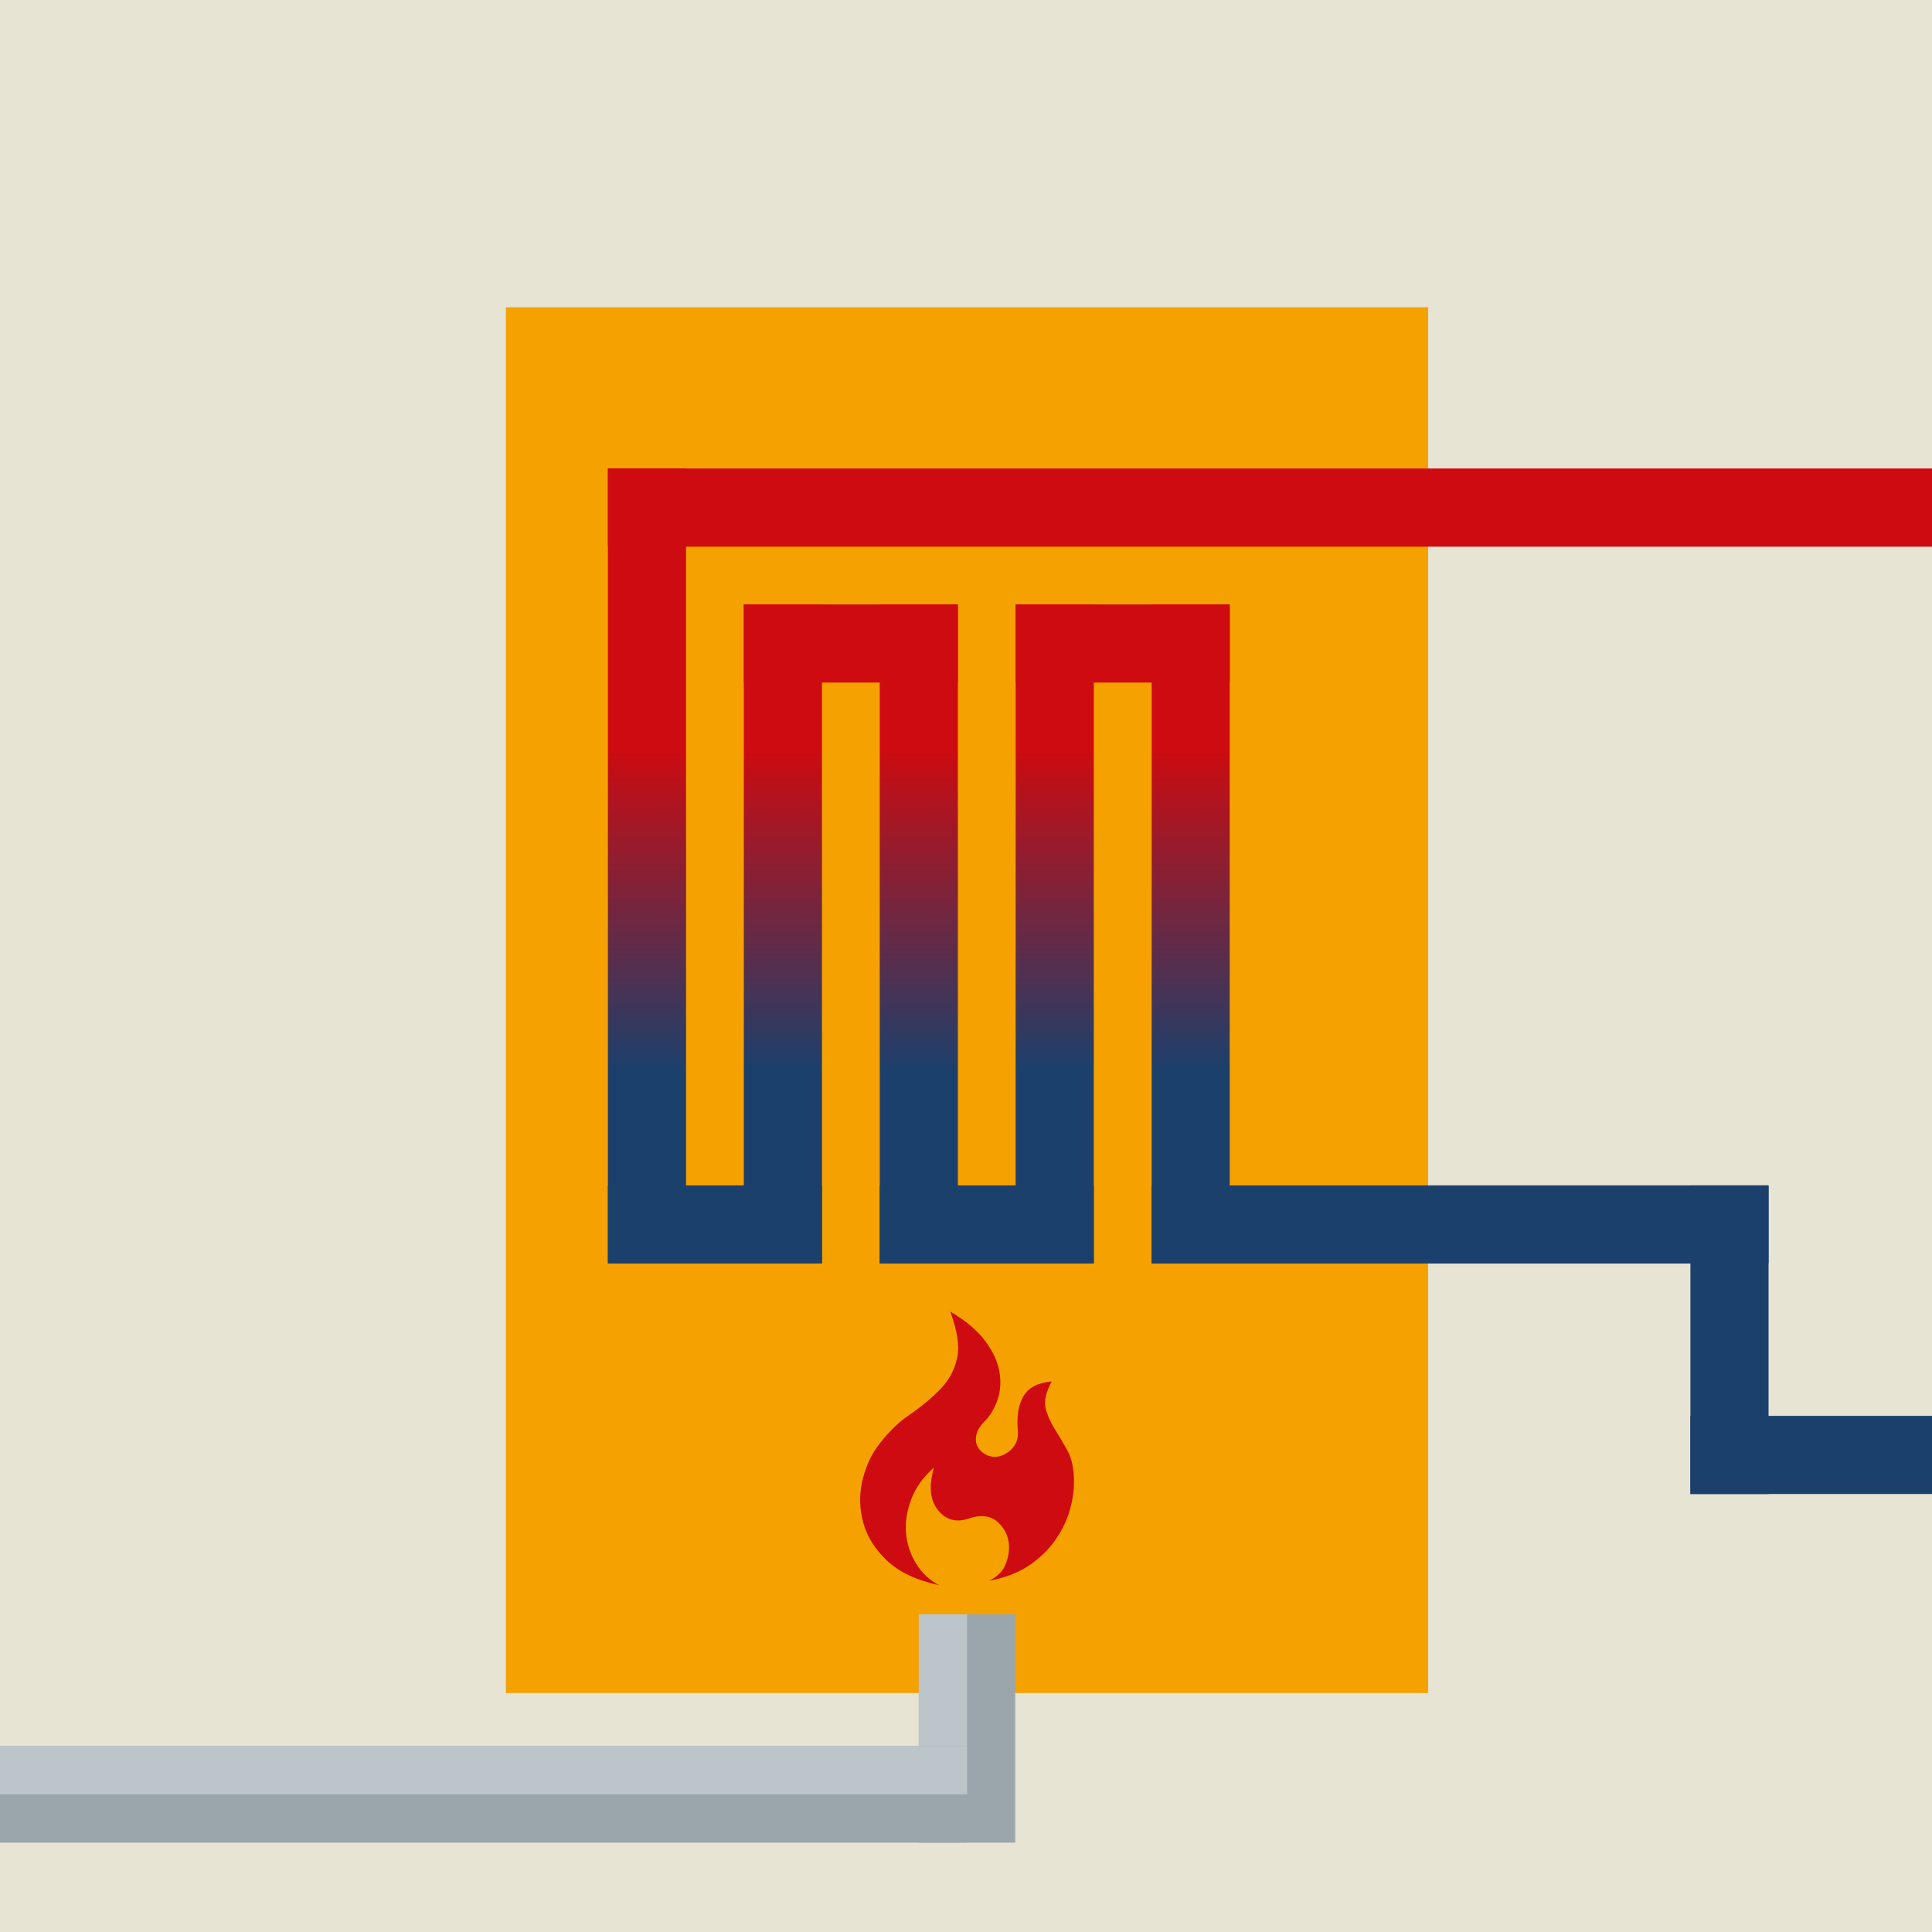<?xml version="1.0" encoding="utf-8"?>
<!-- Generator: Adobe Illustrator 24.2.0, SVG Export Plug-In . SVG Version: 6.00 Build 0)  -->
<svg version="1.1" id="Lager_1" xmlns="http://www.w3.org/2000/svg" xmlns:xlink="http://www.w3.org/1999/xlink" x="0px" y="0px"
	 viewBox="0 0 200 200" style="enable-background:new 0 0 200 200;" xml:space="preserve">
<style type="text/css">
	.st0{fill:#D9D9D9;}
	.st1{fill:#9FB767;}
	.st2{fill:#8FA55D;}
	.st3{fill:#736358;}
	.st4{fill:#678D3E;}
	.st5{fill:#5E8138;}
	.st6{fill:#517130;}
	.st7{fill:#564A41;}
	.st8{fill:#C6C6C5;}
	.st9{fill:#E7E4D4;}
	.st10{fill:#4F9FB1;}
	.st11{fill:#95A760;}
	.st12{fill:#BCBCBB;}
	.st13{fill:#AAB4BB;}
	.st14{fill:#C8D0D5;}
	.st15{fill:#9AA5AC;}
	.st16{fill:#8B989F;}
	.st17{fill:#BBC5CA;}
	.st18{fill:#BEC0B7;}
	.st19{fill:#6E706C;}
	.st20{fill:#82817E;}
	.st21{fill:#A6A7A3;}
	.st22{fill:#BEC0BD;}
	.st23{fill:#CBCDC7;}
	.st24{fill:#8B8D8C;}
	.st25{fill:#DADBD7;}
	.st26{fill:#B4BEC5;}
	.st27{fill:none;stroke:#E5007E;stroke-width:0.347;stroke-linecap:round;stroke-linejoin:round;stroke-miterlimit:4;}
	.st28{fill:#575756;}
	.st29{fill:#316C89;}
	.st30{fill:#25556D;}
	.st31{fill:#6695B4;}
	.st32{fill:#939592;}
	.st33{fill:#D6D2C8;}
	.st34{fill:none;stroke:#E5007E;stroke-width:0.347;stroke-linecap:round;stroke-linejoin:round;}
	.st35{fill:#3D7799;}
	.st36{fill:#EFEDE8;}
	.st37{fill:#9AC6DC;}
	.st38{fill:#7BAFC6;}
	.st39{fill:#7A7C7C;}
	.st40{fill:#C1DFF1;}
	.st41{fill:#C8C5BB;}
	.st42{fill:#2D6580;}
	.st43{fill:#D7EAF4;}
	.st44{fill:#AFD3E5;}
	.st45{opacity:0.5;}
	.st46{fill:#6695B4;stroke:#6695B4;stroke-width:1.39;stroke-miterlimit:10;}
	.st47{fill:#7A1618;}
	.st48{fill:#CE0B10;}
	.st49{fill:#72A1BC;}
	.st50{fill:#4891A1;}
	.st51{fill:#4F809B;}
	.st52{fill:#849956;}
	.st53{fill:#F5A100;}
	.st54{fill:url(#SVGID_1_);}
	.st55{fill:url(#SVGID_2_);}
	.st56{fill:url(#SVGID_3_);}
	.st57{fill:url(#SVGID_4_);}
	.st58{fill:url(#SVGID_5_);}
	.st59{fill:url(#SVGID_6_);}
	.st60{fill:url(#SVGID_7_);}
	.st61{fill:url(#SVGID_8_);}
	.st62{fill:url(#SVGID_9_);}
	.st63{fill:url(#SVGID_10_);}
	.st64{fill:#FCC000;}
	.st65{fill:url(#SVGID_11_);}
	.st66{fill:#1C406C;}
	.st67{fill:#FFFFFF;}
	.st68{fill:url(#SVGID_12_);}
	.st69{fill:url(#SVGID_13_);}
	.st70{fill:#9E1720;}
	.st71{fill:url(#SVGID_14_);}
	.st72{fill:url(#SVGID_15_);}
	.st73{fill:url(#SVGID_16_);}
	.st74{fill:url(#SVGID_17_);}
	.st75{fill:url(#SVGID_18_);}
	.st76{fill:url(#SVGID_19_);}
	.st77{fill:url(#SVGID_20_);}
	.st78{fill:url(#SVGID_21_);}
	.st79{fill:url(#SVGID_22_);}
	.st80{fill:url(#SVGID_23_);}
	.st81{fill:url(#SVGID_24_);}
	.st82{fill:url(#SVGID_25_);}
	.st83{fill:url(#SVGID_26_);}
</style>
<g>
	<rect class="st9" width="200" height="200"/>
	<rect x="52.37" y="31.81" class="st53" width="95.47" height="143.45"/>
	<rect x="95.11" y="167.11" class="st15" width="9.99" height="23.64"/>
	<rect x="95.11" y="167.11" class="st17" width="5" height="18.64"/>
	<rect x="62.93" y="48.5" class="st48" width="137.07" height="8.09"/>
	<g>
		
			<linearGradient id="SVGID_1_" gradientUnits="userSpaceOnUse" x1="123.26" y1="89.257" x2="123.26" y2="122.639" gradientTransform="matrix(1 0 0 -1 0 200)">
			<stop  offset="0" style="stop-color:#1C406C"/>
			<stop  offset="1" style="stop-color:#CE0B10"/>
		</linearGradient>
		<polygon class="st54" points="119.22,62.57 127.3,62.57 127.3,130.8 119.22,130.8 		"/>
		
			<linearGradient id="SVGID_2_" gradientUnits="userSpaceOnUse" x1="151.15" y1="89.257" x2="151.15" y2="122.639" gradientTransform="matrix(1 0 0 -1 0 200)">
			<stop  offset="0" style="stop-color:#1C406C"/>
			<stop  offset="1" style="stop-color:#CE0B10"/>
		</linearGradient>
		<polygon class="st55" points="183.08,122.71 183.08,130.8 119.22,130.8 119.22,122.71 		"/>
		
			<linearGradient id="SVGID_3_" gradientUnits="userSpaceOnUse" x1="187.495" y1="65.394" x2="187.495" y2="98.777" gradientTransform="matrix(1 0 0 -1 0 200)">
			<stop  offset="0" style="stop-color:#1C406C"/>
			<stop  offset="1" style="stop-color:#CE0B10"/>
		</linearGradient>
		<polygon class="st56" points="200,146.57 200,154.66 174.99,154.66 174.99,146.57 		"/>
		
			<linearGradient id="SVGID_4_" gradientUnits="userSpaceOnUse" x1="116.22" y1="89.257" x2="116.22" y2="122.639" gradientTransform="matrix(1 0 0 -1 0 200)">
			<stop  offset="0" style="stop-color:#1C406C"/>
			<stop  offset="1" style="stop-color:#CE0B10"/>
		</linearGradient>
		<polygon class="st57" points="127.3,62.57 127.3,70.66 105.14,70.66 105.14,62.57 		"/>
		
			<linearGradient id="SVGID_5_" gradientUnits="userSpaceOnUse" x1="102.15" y1="89.257" x2="102.15" y2="122.639" gradientTransform="matrix(1 0 0 -1 0 200)">
			<stop  offset="0" style="stop-color:#1C406C"/>
			<stop  offset="1" style="stop-color:#CE0B10"/>
		</linearGradient>
		<polygon class="st58" points="113.23,122.71 113.23,130.8 91.07,130.8 91.07,122.71 		"/>
		
			<linearGradient id="SVGID_6_" gradientUnits="userSpaceOnUse" x1="109.185" y1="89.257" x2="109.185" y2="122.639" gradientTransform="matrix(1 0 0 -1 0 200)">
			<stop  offset="0" style="stop-color:#1C406C"/>
			<stop  offset="1" style="stop-color:#CE0B10"/>
		</linearGradient>
		<polygon class="st59" points="105.14,62.57 113.23,62.57 113.23,130.8 105.14,130.8 		"/>
		
			<linearGradient id="SVGID_7_" gradientUnits="userSpaceOnUse" x1="88.08" y1="89.257" x2="88.08" y2="122.639" gradientTransform="matrix(1 0 0 -1 0 200)">
			<stop  offset="0" style="stop-color:#1C406C"/>
			<stop  offset="1" style="stop-color:#CE0B10"/>
		</linearGradient>
		<polygon class="st60" points="99.16,62.57 99.16,70.66 77,70.66 77,62.57 		"/>
		
			<linearGradient id="SVGID_8_" gradientUnits="userSpaceOnUse" x1="81.045" y1="89.257" x2="81.045" y2="122.639" gradientTransform="matrix(1 0 0 -1 0 200)">
			<stop  offset="0" style="stop-color:#1C406C"/>
			<stop  offset="1" style="stop-color:#CE0B10"/>
		</linearGradient>
		<polygon class="st61" points="77,62.57 85.09,62.57 85.09,130.8 77,130.8 		"/>
		
			<linearGradient id="SVGID_9_" gradientUnits="userSpaceOnUse" x1="95.115" y1="89.257" x2="95.115" y2="122.639" gradientTransform="matrix(1 0 0 -1 0 200)">
			<stop  offset="0" style="stop-color:#1C406C"/>
			<stop  offset="1" style="stop-color:#CE0B10"/>
		</linearGradient>
		<polygon class="st62" points="91.07,62.57 99.16,62.57 99.16,130.8 91.07,130.8 		"/>
		
			<linearGradient id="SVGID_10_" gradientUnits="userSpaceOnUse" x1="74.01" y1="89.257" x2="74.01" y2="122.639" gradientTransform="matrix(1 0 0 -1 0 200)">
			<stop  offset="0" style="stop-color:#1C406C"/>
			<stop  offset="1" style="stop-color:#CE0B10"/>
		</linearGradient>
		<polygon class="st63" points="85.09,122.71 85.09,130.8 62.93,130.8 62.93,122.71 		"/>
		
			<linearGradient id="SVGID_11_" gradientUnits="userSpaceOnUse" x1="66.975" y1="89.257" x2="66.975" y2="122.639" gradientTransform="matrix(1 0 0 -1 0 200)">
			<stop  offset="0" style="stop-color:#1C406C"/>
			<stop  offset="1" style="stop-color:#CE0B10"/>
		</linearGradient>
		<polygon class="st65" points="62.93,48.5 71.02,48.5 71.02,130.8 62.93,130.8 		"/>
	</g>
	<rect x="0" y="180.76" class="st15" width="100.1" height="9.99"/>
	<rect x="0" y="180.75" class="st17" width="100.1" height="5"/>
	<path class="st48" d="M98.37,135.77c0.74,2,0.98,3.61,0.71,4.82c-0.27,1.21-0.83,2.26-1.67,3.14c-0.92,0.96-2.02,1.88-3.29,2.75
		s-2.41,2.02-3.41,3.44c-0.66,0.94-1.15,2.1-1.47,3.49c-0.3,1.4-0.26,2.81,0.12,4.21s1.18,2.7,2.4,3.88
		c1.24,1.2,3.07,2.07,5.47,2.61c-1.02-0.54-1.82-1.29-2.4-2.25c-0.6-0.98-0.95-2.05-1.04-3.2c-0.09-1.15,0.1-2.32,0.56-3.5
		c0.46-1.2,1.24-2.28,2.34-3.25c-0.56,1.88-0.43,3.35,0.39,4.39c0.82,1.04,1.88,1.34,3.19,0.9c1.28-0.44,2.3-0.31,3.07,0.41
		c0.76,0.71,1.13,1.6,1.11,2.66c-0.02,0.72-0.19,1.38-0.5,1.97s-0.84,1.06-1.58,1.4c1.56-0.28,2.91-0.78,4.03-1.5
		c1.12-0.74,2.03-1.6,2.74-2.57c0.7-0.97,1.22-2,1.56-3.08c0.32-1.08,0.48-2.12,0.48-3.13c0-1.3-0.23-2.37-0.69-3.22
		c-0.46-0.82-0.91-1.58-1.34-2.27c-0.43-0.69-0.74-1.4-0.92-2.12c-0.16-0.72,0.05-1.63,0.63-2.74c-1.4,0.12-2.37,0.62-2.9,1.5
		s-0.73,2.07-0.59,3.58c0.08,0.98-0.28,1.74-1.08,2.28c-0.8,0.54-1.58,0.59-2.34,0.15c-0.62-0.38-0.93-0.89-0.93-1.52
		c0-0.63,0.27-1.22,0.81-1.76c0.58-0.56,1.04-1.29,1.38-2.19s0.43-1.88,0.27-2.93s-0.64-2.13-1.44-3.23
		C101.25,137.8,100.03,136.75,98.37,135.77z"/>
	
		<linearGradient id="SVGID_12_" gradientUnits="userSpaceOnUse" x1="-1131.836" y1="-597.633" x2="-1131.836" y2="-564.25" gradientTransform="matrix(0 -1 -1 0 -434.609 -993.151)">
		<stop  offset="0" style="stop-color:#1C406C"/>
		<stop  offset="1" style="stop-color:#CE0B10"/>
	</linearGradient>
	<polygon class="st68" points="174.99,122.71 183.08,122.71 183.08,154.66 174.99,154.66 	"/>
</g>
</svg>
